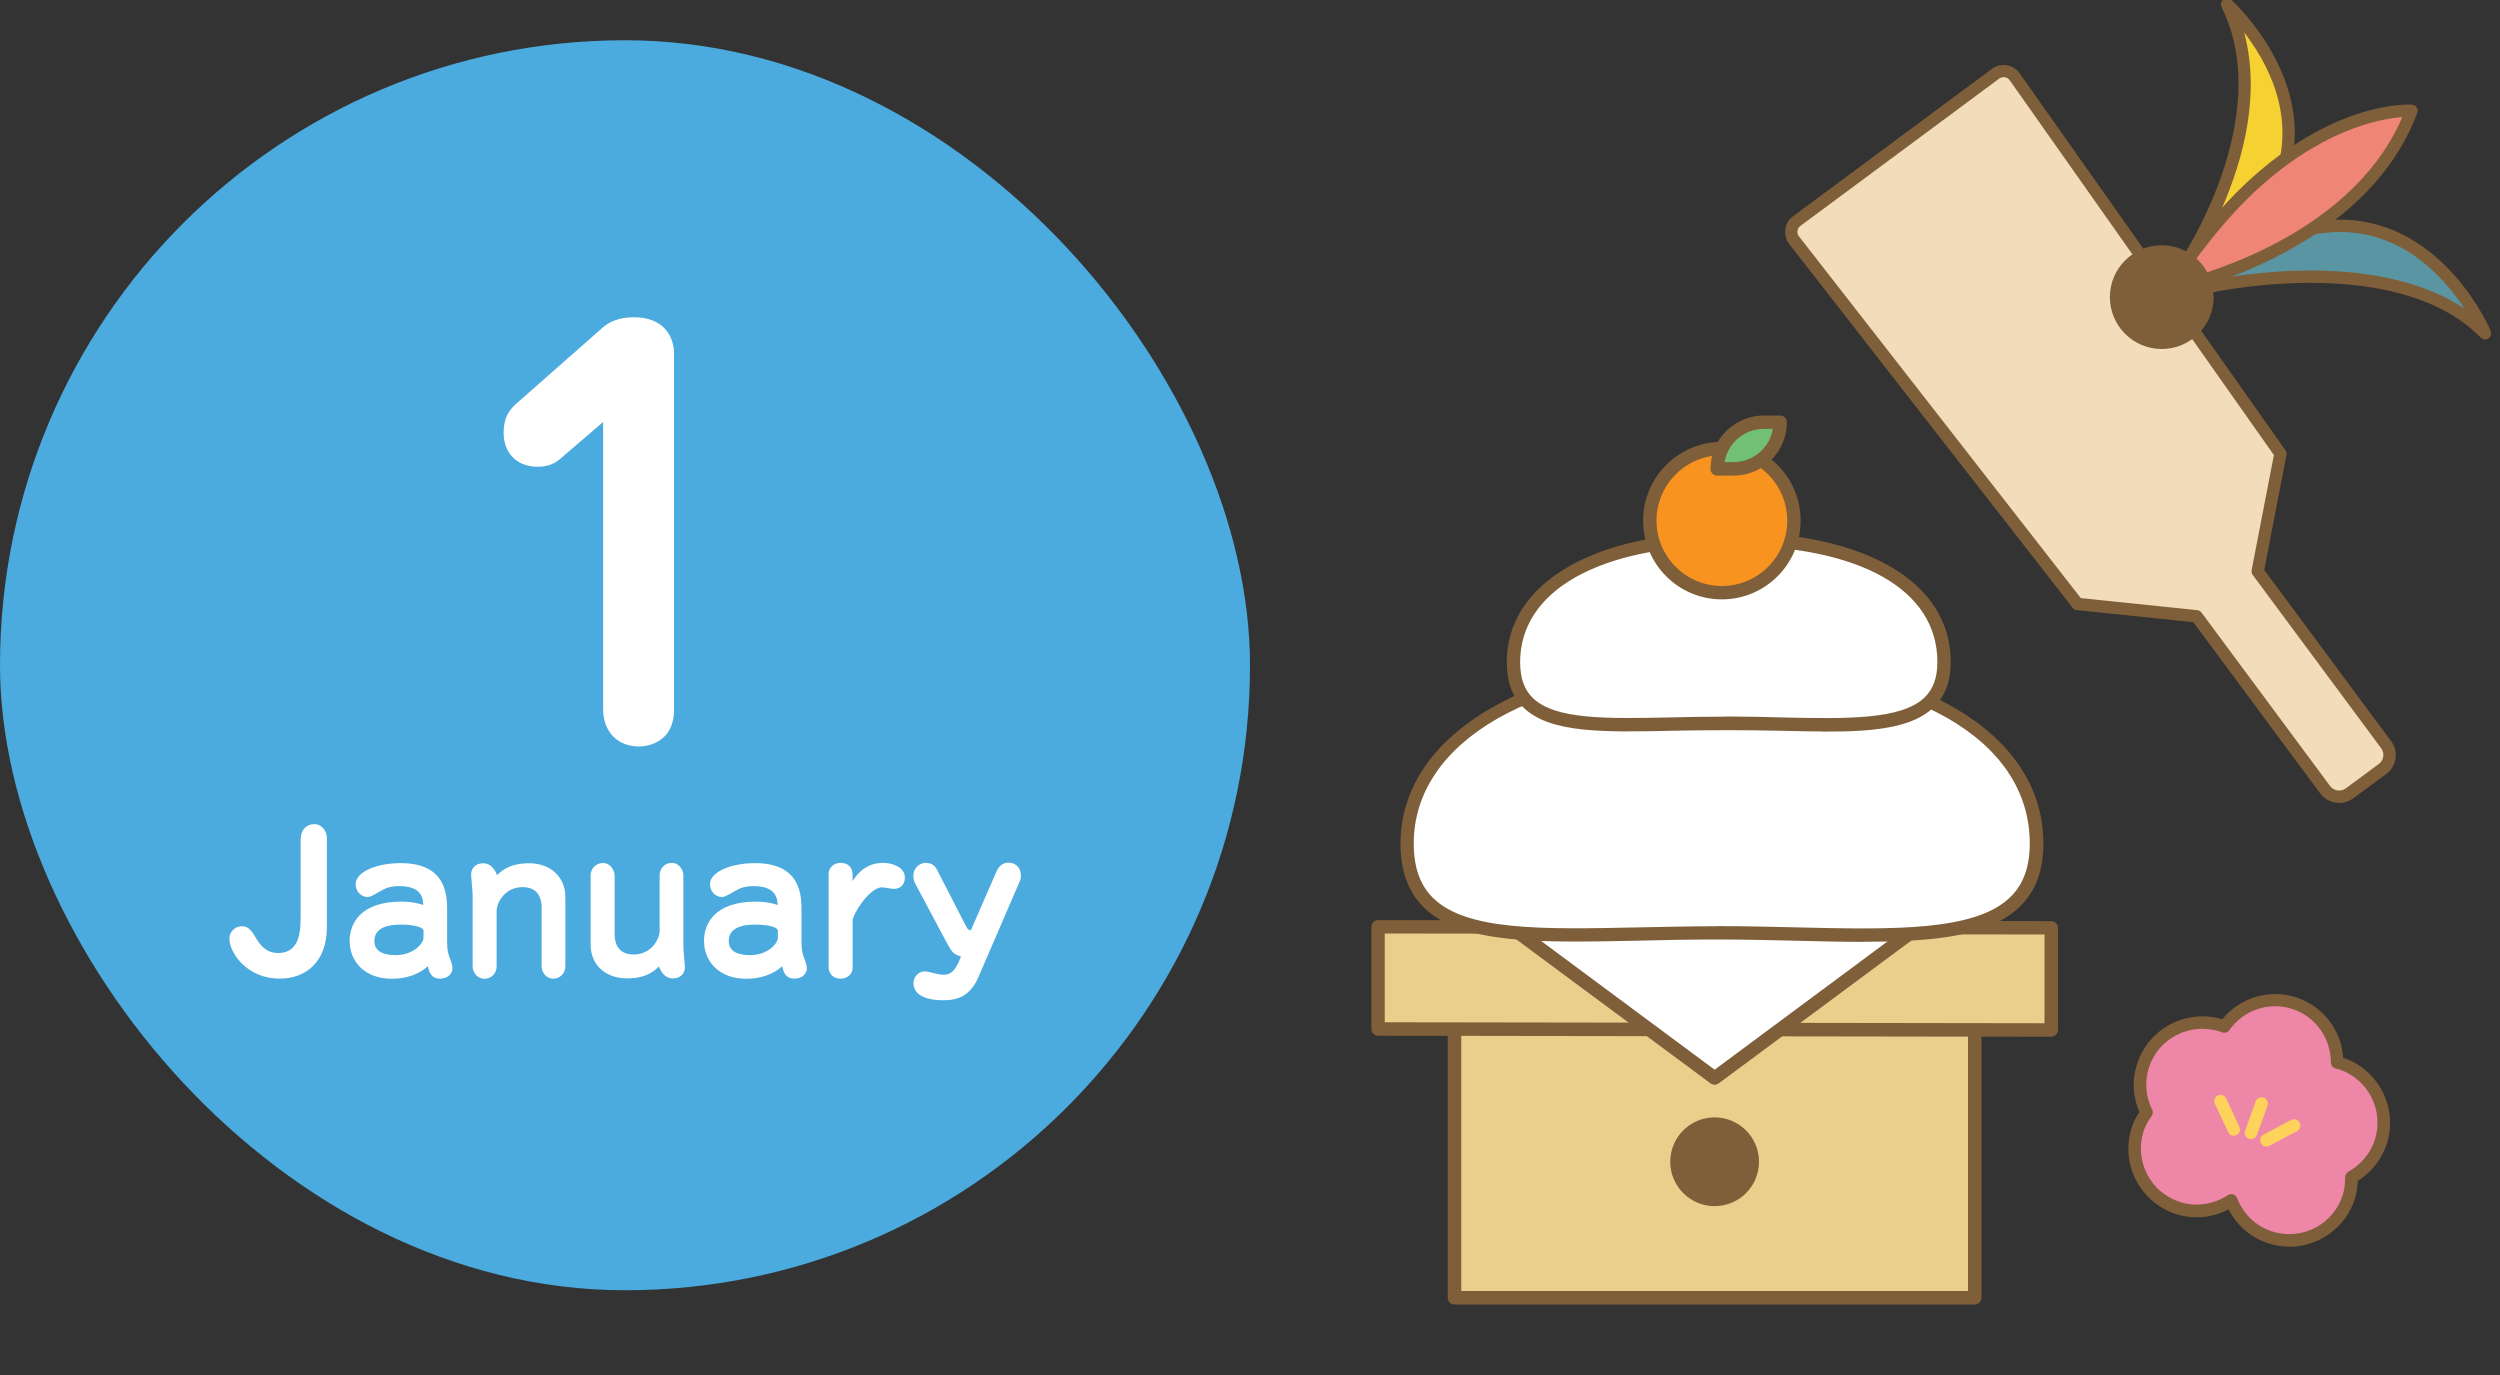 <?xml version="1.0" encoding="UTF-8"?>
<svg xmlns="http://www.w3.org/2000/svg" id="_レイヤー_1" width="200" height="110" viewBox="0 0 200 110">
  <rect x="0" y="0" width="200" height="110" fill="#333333" stroke="none"/>
  <defs>
    <style>.cls-1{fill:#f3dcb9;}.cls-2{fill:#f5d232;}.cls-3{fill:#f7931e;}.cls-4{fill:#ef8575;}.cls-5{fill:#fff;}.cls-6{fill:#eacf8c;}.cls-7{fill:#ee86a8;}.cls-8{fill:#fdd35c;}.cls-9,.cls-10{fill:#7e5f3a;}.cls-11{fill:#72bf76;}.cls-12{fill:#5a95a4;}.cls-13{fill:#4baade;}.cls-10{stroke:#7e5f3a;stroke-miterlimit:10;stroke-width:.28px;}</style>
  </defs>
  <g>
    <rect class="cls-13" x="0" y="3.22" width="100" height="100" rx="50" ry="50"></rect>
    <g>
      <path class="cls-5" d="m44.71,36.8c-.42.33-.96.54-1.71.54-1.67,0-2.71-1.12-2.71-2.71,0-1.08.33-1.71.96-2.29l6.96-6.13c.79-.71,1.83-.83,2.5-.83,2.42,0,3.21,1.58,3.21,2.88v28.54c0,2.54-2.04,2.92-2.79,2.92-1.67,0-2.88-1.12-2.88-3v-22.96l-3.54,3.04Z"></path>
      <path class="cls-5" d="m24.07,67c0-.58.45-1.07,1.06-1.07.71,0,1.02.68,1.02,1.07v7.17c0,2.7-1.6,4.12-3.78,4.12-2.62,0-4.02-2.07-4.02-3.21,0-.51.42-.98,1-.98.42,0,.67.18,1.09.88.39.66.85,1.26,1.81,1.26,1.8,0,1.8-1.88,1.8-3.06v-6.19Z"></path>
      <path class="cls-5" d="m35.78,75.59c0,.54.13.88.27,1.23.1.3.15.48.15.65,0,.4-.36.82-.98.82-.76,0-.9-.57-.99-.99-.79.71-1.83,1-2.88,1-2.17,0-3.38-1.37-3.38-3.04,0-1.32.81-3.13,4.15-3.13.93,0,1.53.19,1.74.27-.02-.43-.04-1.51-1.91-1.51-.66,0-1.05.13-1.44.36-.81.46-.9.51-1.12.51-.51,0-.94-.46-.94-1.02,0-.99,1.67-1.69,3.6-1.69,3.72,0,3.72,2.65,3.72,3.85v2.7Zm-1.9-1.14c0-.25-.71-.48-1.75-.48-.53,0-2.18,0-2.18,1.3,0,.86.74,1.14,1.71,1.14,1.43,0,2.22-.95,2.22-1.38v-.58Z"></path>
      <path class="cls-5" d="m45.23,77.3c0,.57-.44.99-.96.99-.65,0-.94-.58-.94-1v-4.69c0-.69-.26-1.63-1.52-1.63-1.41,0-2.08,1.23-2.08,1.9v4.44c0,.57-.44.99-.96.99-.61,0-.96-.52-.96-1v-5.71c0-.27-.12-1.41-.12-1.65,0-.43.32-.88.96-.88s.96.55,1.12.96c.24-.25.9-.96,2.55-.96,1.74,0,2.91,1.11,2.91,2.71v5.55Z"></path>
      <path class="cls-5" d="m47.25,70.03c0-.57.45-.99.98-.99.66,0,.94.66.94,1v4.69c0,.69.24,1.63,1.52,1.63,1.4,0,2.08-1.21,2.08-1.9v-4.44c0-.55.42-.99.97-.99.62,0,.93.6.93,1v5.71c0,.27.12,1.41.12,1.65,0,.44-.3.88-.96.88s-.95-.55-1.12-.96c-.24.26-.9.96-2.54.96-1.75,0-2.92-1.09-2.92-2.7v-5.57Z"></path>
      <path class="cls-5" d="m64.13,75.59c0,.54.13.88.27,1.23.1.3.15.48.15.65,0,.4-.36.82-.98.82-.76,0-.9-.57-.99-.99-.79.71-1.83,1-2.88,1-2.17,0-3.38-1.37-3.38-3.04,0-1.32.81-3.13,4.15-3.13.93,0,1.53.19,1.74.27-.02-.43-.05-1.51-1.91-1.51-.66,0-1.05.13-1.44.36-.81.46-.9.51-1.12.51-.51,0-.94-.46-.94-1.02,0-.99,1.67-1.69,3.6-1.69,3.72,0,3.72,2.65,3.72,3.85v2.7Zm-1.9-1.14c0-.25-.71-.48-1.75-.48-.53,0-2.18,0-2.18,1.3,0,.86.74,1.14,1.71,1.14,1.43,0,2.22-.95,2.22-1.38v-.58Z"></path>
      <path class="cls-5" d="m68.21,77.42c0,.58-.5.87-.95.87-.72,0-.97-.52-.97-.9v-7.46c0-.54.42-.9.96-.9.13,0,.96,0,.96.99v.47c.88-1.46,2.13-1.46,2.44-1.46.72,0,1.74.33,1.74,1.18,0,.5-.31.9-.87.9-.16,0-.82-.12-.96-.12-1.05,0-2.35,2.23-2.35,2.62v3.79Z"></path>
      <path class="cls-5" d="m73.22,70.7c-.13-.25-.15-.51-.15-.65,0-.67.58-1.02.94-1.02.54,0,.78.22.95.55l2.19,4.26c.25.51.28.55.52.58l2.07-4.75c.06-.12.3-.66.93-.66.34,0,1,.18,1,1.07,0,.18-.04.33-.14.54l-3.24,7.51c-.67,1.58-1.69,1.89-2.83,1.89-1.59,0-2.38-.55-2.38-1.35,0-.69.58-.96.88-.96.17,0,.36.04,1.04.21.17.04.31.06.51.06.58,0,.96-.36,1.37-1.46-.6-.18-.72-.34-1.1-1.03l-2.56-4.8Z"></path>
    </g>
  </g>
  <g>
    <path class="cls-7" d="m190.46,91.32c.84-2.63-.62-5.44-3.24-6.27-.08-.03-.17-.03-.25-.05,0-2.12-1.33-4.09-3.46-4.76-2.13-.68-4.35.16-5.57,1.89-.08-.03-.15-.08-.24-.1-2.63-.84-5.44.62-6.27,3.24-.41,1.28-.26,2.61.29,3.73-.3.41-.55.87-.72,1.38-.84,2.63.62,5.44,3.24,6.27,1.5.48,3.04.19,4.26-.61.53,1.36,1.62,2.48,3.12,2.96,2.63.84,5.44-.62,6.27-3.24.17-.52.22-1.05.21-1.58,1.08-.6,1.95-1.58,2.35-2.85Z"></path>
    <path class="cls-9" d="m183.14,99.73c-.55,0-1.11-.08-1.66-.26-1.39-.44-2.53-1.42-3.2-2.72-1.3.68-2.79.82-4.18.38-2.89-.92-4.49-4.01-3.57-6.9.14-.43.34-.85.62-1.27-.53-1.22-.6-2.57-.19-3.83.91-2.86,3.96-4.45,6.82-3.59,1.42-1.74,3.74-2.44,5.89-1.76,2.15.69,3.63,2.6,3.79,4.84,2.83.95,4.39,4.01,3.49,6.87h0c-.4,1.24-1.22,2.29-2.33,2.98-.02.52-.09,1-.23,1.44-.74,2.33-2.91,3.83-5.24,3.83Zm-4.63-4.2c.05,0,.1,0,.15.02.14.05.26.15.31.3.5,1.29,1.52,2.26,2.81,2.67,2.37.75,4.89-.56,5.64-2.92.13-.42.2-.89.19-1.42,0-.18.1-.36.26-.45,1.02-.56,1.77-1.47,2.12-2.56h0c.75-2.36-.56-4.89-2.92-5.64-.12-.02-.18-.03-.23-.05-.22-.06-.37-.26-.37-.48,0-1.97-1.25-3.69-3.11-4.29-1.86-.59-3.88.09-5.01,1.7-.13.18-.37.26-.58.18-.05-.02-.1-.04-.15-.06-2.43-.78-4.96.53-5.71,2.89-.35,1.11-.26,2.3.26,3.35.08.17.07.36-.04.51-.3.42-.52.83-.65,1.24-.75,2.36.56,4.89,2.92,5.64,1.28.41,2.68.21,3.83-.55.08-.05.18-.08.28-.08Zm11.96-4.21h0,0Z"></path>
    <path class="cls-8" d="m178.7,90.86c-.19,0-.37-.11-.45-.29l-1.06-2.27c-.12-.25,0-.55.24-.66.25-.12.55,0,.66.24l1.06,2.27c.12.25,0,.55-.24.66-.07.03-.14.05-.21.05Z"></path>
    <path class="cls-8" d="m180.08,91.13c-.06,0-.11,0-.17-.03-.26-.09-.39-.38-.3-.64l.85-2.35c.09-.26.38-.39.64-.3.26.09.39.38.3.64l-.85,2.35c-.07.2-.27.33-.47.33Z"></path>
    <path class="cls-8" d="m181.31,91.72c-.18,0-.35-.1-.44-.27-.13-.24-.04-.55.21-.68l2.21-1.17c.24-.13.55-.04.68.21.13.24.04.55-.21.68l-2.21,1.17c-.08.04-.16.06-.23.06Z"></path>
  </g>
  <g>
    <rect class="cls-6" x="116.36" y="78.23" width="41.62" height="25.59"></rect>
    <path class="cls-10" d="m157.98,104.22h-41.62c-.22,0-.4-.18-.4-.4v-25.59c0-.22.18-.4.4-.4h41.62c.22,0,.4.18.4.4v25.59c0,.22-.18.4-.4.4Zm-41.22-.8h40.82v-24.79h-40.82v24.79Z"></path>
    <rect class="cls-6" x="110.25" y="74.23" width="53.85" height="8.17"></rect>
    <path class="cls-10" d="m164.1,82.8h0l-53.85-.08c-.22,0-.4-.18-.4-.4v-8.17c0-.11.04-.21.12-.28.08-.08.18-.13.28-.12l53.85.08c.22,0,.4.18.4.4v8.17c0,.11-.04.21-.12.28s-.18.12-.28.12Zm-53.46-.88l53.06.08v-7.38l-53.06-.08v7.38Z"></path>
    <circle class="cls-9" cx="137.17" cy="92.94" r="3.55"></circle>
    <polygon class="cls-5" points="137.17 86.24 153.37 74.23 120.97 74.23 137.17 86.24"></polygon>
    <path class="cls-10" d="m137.17,86.64c-.08,0-.17-.03-.24-.08l-16.2-12.01c-.14-.1-.19-.28-.14-.45.05-.16.21-.27.38-.27h32.4c.17,0,.32.11.38.27.05.16,0,.34-.14.45l-16.2,12.01c-.07.05-.15.08-.24.08Zm-14.99-12.01l14.99,11.12,14.99-11.12h-29.99Z"></path>
    <g>
      <path class="cls-5" d="m162.92,67.47c0,9.13-11.64,7.15-25.55,7.15s-24.8,1.89-24.8-7.15,11.27-14.42,25.18-14.42,25.18,4.94,25.18,14.42Z"></path>
      <path class="cls-10" d="m149.15,75.21c-1.7,0-3.51-.04-5.42-.09-2.05-.05-4.17-.1-6.36-.1s-4.2.04-6.19.09c-7.92.17-14.19.31-17.17-2.61-1.23-1.21-1.83-2.85-1.83-5.03,0-8.73,10.52-14.82,25.57-14.82s25.58,5.82,25.58,14.82c0,2.13-.6,3.76-1.84,4.96-2.37,2.32-6.73,2.77-12.33,2.77Zm-11.78-.98c2.19,0,4.32.05,6.37.1,7.69.18,14.33.33,17.18-2.46,1.08-1.05,1.6-2.49,1.6-4.39,0-8.52-9.73-14.02-24.78-14.02s-24.78,5.77-24.78,14.02c0,1.95.52,3.41,1.59,4.46,2.75,2.69,8.86,2.55,16.6,2.39,1.99-.04,4.06-.09,6.21-.09Z"></path>
      <path class="cls-5" d="m155.52,52.97c0,6.24-7.97,4.89-17.48,4.89s-16.97,1.29-16.97-4.89c0-6.87,7.71-9.87,17.22-9.87s17.22,2.84,17.22,9.87Z"></path>
      <path class="cls-10" d="m146.1,58.38c-1.16,0-2.4-.03-3.71-.06-2.76-.06-5.86-.06-8.58,0-5.45.12-9.76.21-11.84-1.82-.87-.85-1.29-2-1.29-3.53,0-6.24,6.92-10.27,17.62-10.27s17.62,3.84,17.62,10.27c0,1.49-.42,2.63-1.3,3.49-1.65,1.62-4.67,1.93-8.53,1.93Zm-8.05-.92c1.5,0,2.96.03,4.36.07,5.23.12,9.75.22,11.66-1.64.71-.69,1.06-1.65,1.06-2.92,0-5.93-6.29-9.47-16.83-9.47s-16.83,3.72-16.83,9.47c0,1.3.34,2.27,1.05,2.96,1.84,1.8,6,1.71,11.27,1.6,1.36-.03,2.78-.06,4.25-.06Z"></path>
      <circle class="cls-3" cx="137.75" cy="41.65" r="5.77"></circle>
      <path class="cls-10" d="m137.75,47.81c-3.4,0-6.16-2.76-6.16-6.16s2.76-6.16,6.16-6.16,6.16,2.76,6.16,6.16-2.76,6.16-6.16,6.16Zm0-11.53c-2.96,0-5.37,2.41-5.37,5.37s2.41,5.37,5.37,5.37,5.37-2.41,5.37-5.37-2.41-5.37-5.37-5.37Z"></path>
      <path class="cls-11" d="m141.11,33.77h1.3c0,2.06-1.67,3.74-3.74,3.74h-1.3c0-2.06,1.67-3.74,3.74-3.74Z"></path>
      <path class="cls-10" d="m138.68,37.91h-1.3c-.22,0-.4-.18-.4-.4,0-2.28,1.85-4.13,4.13-4.13h1.3c.22,0,.4.18.4.4,0,2.28-1.85,4.13-4.13,4.13Zm-.88-.8h.88c1.71,0,3.12-1.29,3.31-2.94h-.88c-1.71,0-3.12,1.29-3.31,2.94Z"></path>
    </g>
  </g>
  <path class="cls-1" d="m159.64,5.89l-15.91,11.79c-.49.36-.58,1.05-.21,1.53l22.67,29.1,9.53.99,10.28,13.87c.46.62,1.33.75,1.95.29l2.64-1.96c.62-.46.75-1.33.29-1.95l-10.28-13.87,1.82-9.41-21.26-30.15c-.35-.5-1.04-.61-1.53-.25Z"></path>
  <path class="cls-10" d="m187.13,64.09c-.53,0-1.06-.24-1.4-.7l-10.19-13.75-9.38-.97c-.1,0-.18-.06-.24-.13l-22.67-29.1c-.24-.31-.34-.69-.29-1.07.05-.39.25-.73.57-.96l15.91-11.79h0c.31-.23.7-.33,1.08-.26.38.06.72.27.94.59l21.26,30.15c.06.08.08.18.06.27l-1.79,9.26,10.19,13.75c.28.37.39.83.32,1.29-.07.46-.31.87-.69,1.14l-2.64,1.95c-.31.23-.67.34-1.04.34Zm-20.75-16.11l9.38.97c.1.01.19.06.25.14l10.28,13.87c.34.46.99.56,1.46.22l2.64-1.95c.22-.17.37-.41.41-.68.04-.28-.03-.55-.19-.77l-10.28-13.87c-.06-.08-.08-.18-.06-.28l1.79-9.26-21.17-30.03c-.11-.16-.28-.27-.48-.3-.19-.03-.39.02-.55.13l-15.91,11.79c-.16.12-.26.29-.29.49s.03.39.15.55l22.58,28.98Z"></path>
  <g>
    <path class="cls-12" d="m176.15,23.06s15.48-3.69,22.66,3.6c0,0-3.51-8.52-11.5-8.61-5.97-.06-11.16,5-11.16,5Z"></path>
    <path class="cls-2" d="m174.85,21.09s7.86-11.57,3.31-20.74c0,0,6.9,6.11,4.37,13.68-1.9,5.67-7.68,7.06-7.68,7.06Z"></path>
    <path class="cls-10" d="m198.81,27.02c-.09,0-.18-.04-.25-.11-6.96-7.07-22.18-3.55-22.33-3.51-.16.04-.31-.03-.39-.17s-.05-.31.06-.42c.21-.21,5.29-5.1,11.29-5.1.04,0,.08,0,.12,0,8.13.09,11.79,8.74,11.82,8.82.06.16,0,.33-.13.43-.06.04-.13.06-.19.06Zm-13.94-5.24c5.38,0,9.74,1.17,12.76,3.41-1.45-2.42-4.81-6.72-10.33-6.77-.04,0-.07,0-.11,0-4.21,0-8.06,2.64-9.81,4.04,1.55-.28,4.3-.67,7.4-.68h.09Z"></path>
    <path class="cls-10" d="m174.85,21.44c-.11,0-.22-.06-.29-.15-.08-.12-.08-.28,0-.4.08-.11,7.69-11.5,3.29-20.39-.07-.15-.03-.33.1-.44.13-.1.32-.09.45.02.07.06,7.05,6.35,4.47,14.06-1.94,5.78-7.69,7.23-7.93,7.29-.03,0-.05,0-.08,0Zm4.35-19.48c1.14,3.52.93,7.73-.66,12.31-.97,2.8-2.19,5.03-2.87,6.17,1.66-.65,5.16-2.45,6.53-6.53,1.75-5.23-1.18-9.78-3-11.95Z"></path>
    <path class="cls-4" d="m192.92,8.85s-5.47-.38-12.18,5.5c-4.14,3.62-7.34,8.83-7.34,8.83,0,0,15.28-2.93,19.52-14.33Z"></path>
    <path class="cls-10" d="m173.4,23.53c-.11,0-.22-.06-.29-.15-.08-.11-.08-.26-.01-.38.03-.05,3.28-5.3,7.41-8.91,6.74-5.9,12.21-5.6,12.44-5.58.11,0,.21.07.27.16.06.09.07.21.03.31-4.26,11.45-19.63,14.52-19.78,14.55-.02,0-.04,0-.07,0Zm19-14.32c-1.47.07-6.07.7-11.43,5.4-3.15,2.75-5.77,6.48-6.81,8.03,3.17-.8,14.48-4.24,18.24-13.43Z"></path>
    <circle class="cls-9" cx="172.94" cy="23.77" r="4.15"></circle>
  </g>
</svg>
